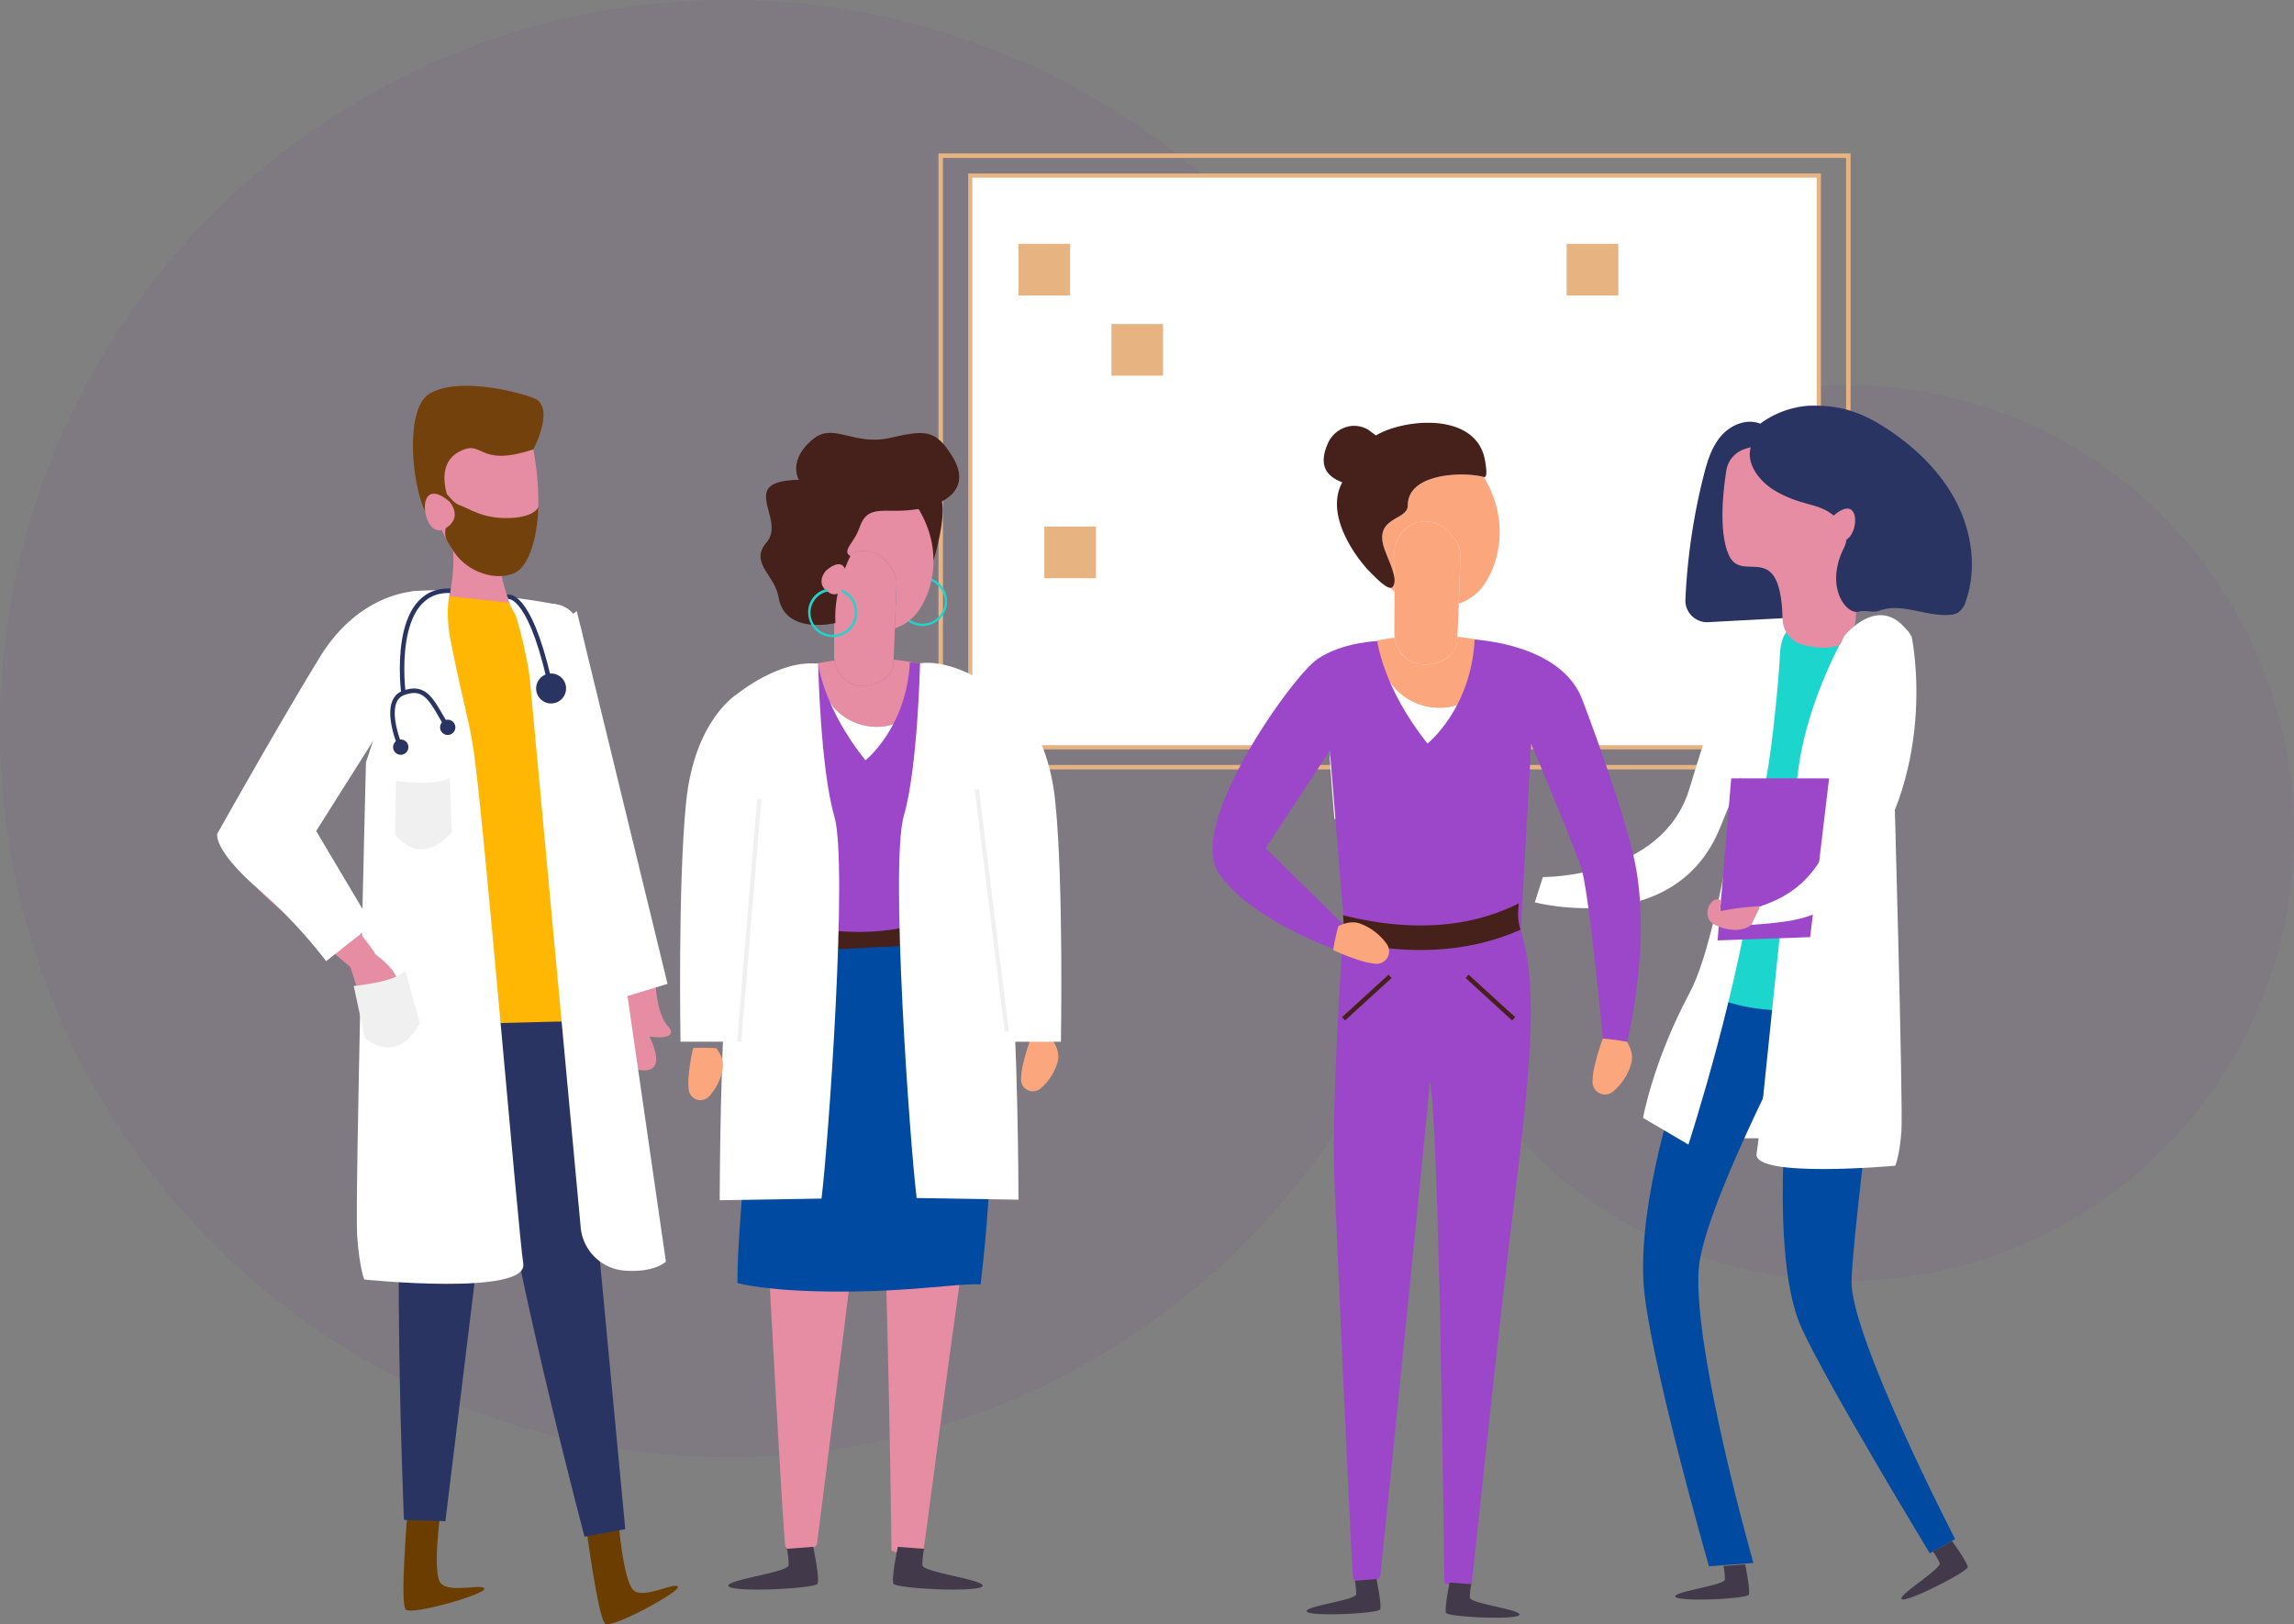 <svg xmlns="http://www.w3.org/2000/svg" xmlns:xlink="http://www.w3.org/1999/xlink" width="510.714" height="361.654" viewBox="0 0 510.714 361.654">
  <rect x="0" y="0" width="510.714" height="361.654" fill="#808080" stroke="none"/>
  <defs>
    <clipPath id="clip-path">
      <rect id="Rectangle_5036" data-name="Rectangle 5036" width="390.653" height="327.879" fill="none"/>
    </clipPath>
  </defs>
  <g id="illu-expertise" transform="translate(-954.651 -3555.231)">
    <circle id="Ellipse_478" data-name="Ellipse 478" cx="162.214" cy="162.214" r="162.214" transform="translate(954.651 3555.231)" fill="#7a3896" opacity="0.087"/>
    <circle id="Ellipse_479" data-name="Ellipse 479" cx="99.714" cy="99.714" r="99.714" transform="translate(1265.937 3640.945)" fill="#7a3896" opacity="0.087"/>
    <g id="Groupe_11620" data-name="Groupe 11620" transform="translate(1002.998 3589.006)">
      <g id="Groupe_11617" data-name="Groupe 11617">
        <g id="Groupe_11616" data-name="Groupe 11616" clip-path="url(#clip-path)">
          <rect id="Rectangle_5035" data-name="Rectangle 5035" width="202.061" height="136.151" transform="translate(161.089 0.887)" fill="none" stroke="#e7b380" stroke-width="1"/>
        </g>
      </g>
      <rect id="Rectangle_5037" data-name="Rectangle 5037" width="188.923" height="127.298" transform="translate(167.659 5.312)" fill="#fff" stroke="#e7b380" stroke-width="0.935"/>
      <g id="Groupe_11619" data-name="Groupe 11619">
        <g id="Groupe_11618" data-name="Groupe 11618" clip-path="url(#clip-path)">
          <path id="Tracé_15135" data-name="Tracé 15135" d="M49,37.681s7.556,28.931-6.5,32.362C32.13,72.57,24.363,52.948,26.975,39.8S48.537,30.927,49,37.681" transform="translate(20.477 24.186)" fill="#e68ca3"/>
          <path id="Tracé_15136" data-name="Tracé 15136" d="M41.123,49.16s-2.5,7.061,2.666,17.884c2.075,4.353-14.213,4.587-14.912-.381-.3-2.159,3.067-8.619.259-20.442,0,0,7.32-1.467,11.987,2.939" transform="translate(22.328 35.581)" fill="#e68ca3"/>
          <path id="Tracé_15137" data-name="Tracé 15137" d="M26.991,44s3.95-1.777,3.59,3.959-1.277,4.782,1.706,9.106,9.254,6.394,13.406,4.413,5.234-11.629,5.2-14.665c0,0-.672,2.316-6.541,2.483s-8.723-2.079-10.979-2.863-2.694-3.757-6.744-4.718Z" transform="translate(20.607 32.273)" fill="#73420c"/>
          <path id="Tracé_15138" data-name="Tracé 15138" d="M28.228,58.831l4.488-3.647S29.1,47.2,34.782,44.107s3.879,3.652,16.611-.573c0,0,5.064-9.567,0-11.44s-17.223-4.523-23.165-.926-3.679,23.271,0,27.663" transform="translate(19.012 22.735)" fill="#73420c"/>
          <path id="Tracé_15139" data-name="Tracé 15139" d="M31.558,44.7s3.205,3.556-1.009,6.015c-5.137,3-7.13-12.978,1.009-6.015" transform="translate(20.169 33.215)" fill="#e68ca3"/>
          <path id="Tracé_15140" data-name="Tracé 15140" d="M59.36,103.589s-.5,10.5,2.889,14.158c2.1,2.267-1.011,2.758-4.142,2.283,0,0,4.658,8.7-2.465,7.4-2.868-.521-7.38-17.507-6.153-21.554s4.252-10.766,9.871-2.29" transform="translate(38.131 76.99)" fill="#e68ca3"/>
          <path id="Tracé_15141" data-name="Tracé 15141" d="M46.31,173.4s2.687,20.63,4.31,21.623,16.833-7.249,16.111-8.3-7.283,2.7-9.739.912S53.46,171.6,53.46,171.6Z" transform="translate(35.831 132.77)" fill="#6b3e00"/>
          <path id="Tracé_15142" data-name="Tracé 15142" d="M24.318,170.674S22.525,191.4,23.9,192.719s18-3.477,17.517-4.66-7.694,1.084-9.711-1.194-.014-16.421-.014-16.421Z" transform="translate(18.09 131.877)" fill="#6b3e00"/>
          <path id="Tracé_15143" data-name="Tracé 15143" d="M35.657,117.29c-5.05,9.053,19.076,100.343,19.076,100.343l9.071-1.689L55.4,126.932Z" transform="translate(27.051 90.75)" fill="#293462"/>
          <path id="Tracé_15144" data-name="Tracé 15144" d="M26.811,114.186c-6.871,7.762-2.857,102.1-2.857,102.1l9.222.294,10.852-88.748Z" transform="translate(17.632 88.348)" fill="#293462"/>
          <path id="Tracé_15145" data-name="Tracé 15145" d="M26.334,137.113s-9.064-24.924,0-26.957,37.518-.7,37.518-.7.777,7.8,3.512,25.419-41.03,2.235-41.03,2.235" transform="translate(17.259 84.357)" fill="#293462"/>
          <path id="Tracé_15146" data-name="Tracé 15146" d="M25.024,151.751,24,55.269l35.455,3.743,3.086,91.756Z" transform="translate(18.57 42.763)" fill="#ffb703"/>
          <path id="Tracé_15147" data-name="Tracé 15147" d="M48.37,57.672l20.2,82.987L53.39,145.283,40.963,87.866s1.781-23.3,5.809-29.039" transform="translate(31.694 44.622)" fill="#fff"/>
          <path id="Tracé_15148" data-name="Tracé 15148" d="M33.108,55.174s-1.3,3.918,0,10.8,3.416,15.885,3.416,15.885l-12.2-26.51a52.171,52.171,0,0,1,8.782-.179" transform="translate(18.822 42.59)" fill="#fff"/>
          <path id="Tracé_15149" data-name="Tracé 15149" d="M50.947,58.284s-2.12-.864-12.485-2.146h0a12.246,12.246,0,0,0,1.462,3.494c.811.974,3.182,11.451,3.453,14.383s7.57-15.731,7.57-15.731" transform="translate(26.194 42.994)" fill="#fff"/>
          <path id="Tracé_15150" data-name="Tracé 15150" d="M32.239,55.122s8.975,17.861,11.5,37.039,9.713,105.455,10.848,112.752-35.391,3.551-35.391,3.551-1.1-2.5-1.6-9.894S19.564,93.307,19.564,93.307Z" transform="translate(13.563 42.649)" fill="#fff"/>
          <path id="Tracé_15151" data-name="Tracé 15151" d="M28.1,135.543c.117.066,1.564,5.055,2.93,8.695a18.521,18.521,0,0,0,1.486,3.29,3.192,3.192,0,0,0,5.754-.752,14.409,14.409,0,0,0,.335-8.3c-.7-2.937-4.908-5.7-4.965-5.848A6.427,6.427,0,0,0,33,131.586c-2.1-3.04-8.658-10.836-11.407-13.835a65.882,65.882,0,0,1-7.558-11.969c-.011-.043-.028-.073-.041-.114.823-2.873,9.956-15.717,16.391-24.963,1.357-1.951,2.568-3.709,3.583-5.213a43.816,43.816,0,0,0,1.66-14.479c-3.014-2.061-7.792-1.884-9.179-.6-1.595,1.476-1.721,6.222-3.556,8.81C14.659,80.838,3.5,98.059,3.152,98.866c-2.787,6.52-.326,13.688,4.246,19.1,3.125,3.7,16.861,14.032,20.7,17.574" transform="translate(1.528 46.001)" fill="#e68ca3"/>
          <path id="Tracé_15152" data-name="Tracé 15152" d="M45.8,55.125s-13.413-.83-23.025,14.9-22.75,39.2-22.75,39.2-1.013,3.388,8.9,12.1a109.186,109.186,0,0,1,15.334,16.249l10.222-8.031L22.044,108.6,41.468,77.857Z" transform="translate(0 42.646)" fill="#fff"/>
          <path id="Tracé_15153" data-name="Tracé 15153" d="M51.374,73.221,70.164,203.238s-2.446,2.481-9.119,2a10.623,10.623,0,0,1-9.846-9.578L38.436,58.047s16.4-7.943,12.938,15.174" transform="translate(29.739 43.893)" fill="#fff"/>
          <path id="Tracé_15154" data-name="Tracé 15154" d="M200.766,43.7c-1.305,3.792,1.258-8.931.177-9.369-3.019-1.219-6.6.282-8.72,2.749s-3.085,5.7-3.883,8.86a137.937,137.937,0,0,0-4.049,27.539,4.824,4.824,0,0,0,5.066,5.044l17.688-.942" transform="translate(142.586 26.226)" fill="#293462"/>
          <path id="Tracé_15155" data-name="Tracé 15155" d="M191.677,129.95h7.959l-3.257-14Z" transform="translate(148.304 89.713)" fill="#fff"/>
          <path id="Tracé_15156" data-name="Tracé 15156" d="M167.185,114.537s26.577.275,32.6-19.628C205.612,75.648,211.063,60.7,211.063,60.7l8.744,14.619s3.352-12.585-13.184,28.245c-10.059,24.837-41.235,16.607-41.235,16.607Z" transform="translate(127.964 46.962)" fill="#fff"/>
          <path id="Tracé_15157" data-name="Tracé 15157" d="M222.649,174.394s3.539,4.837,3.507,5.836-13.275,7.783-14.631,7.141,8.849-6.786,8.406-8.04a13.5,13.5,0,0,0-1.524-2.616Z" transform="translate(163.565 134.932)" fill="#42394a"/>
          <path id="Tracé_15158" data-name="Tracé 15158" d="M198.561,177.331s1.233,5.864.793,6.761-15.3,1.628-16.274.484,10.859-2.542,10.97-3.865a13.544,13.544,0,0,0-.31-3.014Z" transform="translate(141.609 137.205)" fill="#42394a"/>
          <path id="Tracé_15159" data-name="Tracé 15159" d="M193.648,105.662s-15.8,38.366-14.614,63.769c.718,15.4,14.614,63.767,14.614,63.767l9.894-.731s-13.275-46.6-12.207-65.106c.768-13.322,21.063-51.754,21.063-51.754s-6.327,46.67,1.894,64.6c5.942,12.959,28.525,50.1,28.525,50.1l5.628-3.164s-23.548-45.574-23.064-57.71,6.949-62.126,6.949-62.126-35.423-1.018-38.683-1.642" transform="translate(138.474 81.753)" fill="#004aa1"/>
          <path id="Tracé_15160" data-name="Tracé 15160" d="M187.246,141.622s9.763,7.448,38.683,1.642c0,0,5.729-77.591-8.6-81.167-5.286-1.318-10.137-6.006-13.716.307-6.128,10.806-9.152,36.283-8.764,39.032.619,4.356-7.6,40.185-7.6,40.185" transform="translate(144.876 45.793)" fill="#1cd6ce"/>
          <path id="Tracé_15161" data-name="Tracé 15161" d="M212.709,60.828S204.886,74.56,202.691,89.3s-8.466,81.073-9.456,86.682,30.845,2.732,30.845,2.732.961-1.923,1.392-7.606-1.717-80.926-1.717-80.926Z" transform="translate(149.492 47.064)" fill="#fff"/>
          <path id="Tracé_15162" data-name="Tracé 15162" d="M204.231,63.813s-6.577,58.552-14.827,73.978-10.433,27.964-10.433,27.964l10.1,5.94s12-36.769,15.156-65.016,2.662-22.764,2.662-22.764Z" transform="translate(138.474 49.373)" fill="#fff"/>
          <path id="Tracé_15163" data-name="Tracé 15163" d="M191.139,62.266s7.615-4.793,15.245-3.319c0,0-5.942-.506-6.332,7.414s-2.272,25.776-3.636,30.118-5.277-34.213-5.277-34.213" transform="translate(147.888 45.391)" fill="#fff"/>
          <path id="Tracé_15164" data-name="Tracé 15164" d="M193.569,37.756a5.985,5.985,0,0,0-3.773,4.7c-.745,4.722-1.717,13.693.561,18.78,2.992,6.682,11.526-4.1,11.967,14.287a6.053,6.053,0,0,0,4.535,5.7c4.53,1.165,10.908,1.52,11.691-5.378,1.575-13.9-8.138-44.348-24.981-38.092" transform="translate(146.185 28.565)" fill="#e68ca3"/>
          <path id="Tracé_15165" data-name="Tracé 15165" d="M192.667,40.894c-1.305,3.792,1.848,7.886,5.307,9.917,5.933,3.485,9.612,2.638,13.067,5.534,4.147,3.475,2.774,6.224,2.176,7.45-4.113,8.445.589,14.706,3.441,13.945,1.6-.426,3.044.355,4.594-.22,4.975-1.845,10.435,1.421,15.719.929a4.15,4.15,0,0,0,1.752-.479,4.671,4.671,0,0,0,1.776-2.657c2.407-7.006,1.366-14.929-1.942-21.558s-8.73-12.038-14.855-16.2c-6.318-4.3-11.256-5.88-18.268-5.653a20.7,20.7,0,0,0-10.745,3.993" transform="translate(148.838 24.663)" fill="#293462"/>
          <path id="Tracé_15166" data-name="Tracé 15166" d="M203.34,46.346s-2.794,3.1.88,5.241c4.477,2.613,6.215-11.311-.88-5.241" transform="translate(156.541 34.662)" fill="#e68ca3"/>
          <path id="Tracé_15167" data-name="Tracé 15167" d="M206.833,62.877s7.386-9.387,13.769-1.621-9.814,35.6-9.814,35.6l-9.983-20.6Z" transform="translate(155.368 45.015)" fill="#fff"/>
          <path id="Tracé_15168" data-name="Tracé 15168" d="M191.363,78.665h21.787l-4.214,35.347-20.607.733Z" transform="translate(145.713 60.865)" fill="#9c47c9"/>
          <path id="Tracé_15169" data-name="Tracé 15169" d="M198.646,95.381a58.6,58.6,0,0,0-8.782,1.119l.2-2.371c-2-1.556-4.888,3.643-1.341,5.412,2.318,1.156,5.906,1.783,8.079,0,1.015-.832,1.722-1.607,1.843-4.159" transform="translate(144.723 72.608)" fill="#e68ca3"/>
          <path id="Tracé_15170" data-name="Tracé 15170" d="M228.285,62.165s6.676,31.313-13.792,55.273c-5.681,6.65-9.2,7.948-21.944,8.837l1.843-3.748c-1.529-.683,10.206-1.222,15.493-14.658,2.742-6.965,4.245-23.387,6.878-36.446,2.677-13.273,8.892-14.465,11.522-9.257" transform="translate(148.978 45.876)" fill="#fff"/>
          <path id="Tracé_15171" data-name="Tracé 15171" d="M23.558,79.624s-4.021-9.653.883-11.472c5.03-1.866,6.357,1.82,9.72,7.512" transform="translate(17.027 52.352)" fill="none" stroke="#293462" stroke-width="1"/>
          <path id="Tracé_15172" data-name="Tracé 15172" d="M23.511,77.863S20.421,54.6,33.973,55.122" transform="translate(17.957 42.642)" fill="none" stroke="#293462" stroke-width="1"/>
          <path id="Tracé_15173" data-name="Tracé 15173" d="M36.452,55.9s4.6-1.5,9.2,18.189" transform="translate(28.204 43.231)" fill="none" stroke="#293462" stroke-width="1"/>
          <path id="Tracé_15174" data-name="Tracé 15174" d="M46.7,68.838A3.333,3.333,0,1,1,43.371,65.5,3.332,3.332,0,0,1,46.7,68.838" transform="translate(30.978 50.683)" fill="#293462"/>
          <path id="Tracé_15175" data-name="Tracé 15175" d="M31.378,73a1.7,1.7,0,1,1-1.7-1.7,1.7,1.7,0,0,1,1.7,1.7" transform="translate(21.651 55.166)" fill="#293462"/>
          <path id="Tracé_15176" data-name="Tracé 15176" d="M25.481,75.485a1.7,1.7,0,1,1-1.7-1.7,1.7,1.7,0,0,1,1.7,1.7" transform="translate(17.088 57.091)" fill="#293462"/>
          <path id="Tracé_15177" data-name="Tracé 15177" d="M17.139,106.232s9.4-.825,11.476-3.464l3.233,11.714s-4.289,9.56-12.209,3.379Z" transform="translate(13.261 79.514)" fill="#f0f0f0"/>
          <path id="Tracé_15178" data-name="Tracé 15178" d="M22.526,79.32s9.339,1.325,11.964-.775l.495,12.143s-6.345,8.342-12.657.525Z" transform="translate(17.275 60.772)" fill="#f0f0f0"/>
          <path id="Tracé_15179" data-name="Tracé 15179" d="M160.115,76.751c5.94-.273,9.683-4.546,10.884-9.8a24.638,24.638,0,0,0,.344-4.711,66.26,66.26,0,0,0-7.874-1.352c-.012.264-.02.529-.034.793-.254,4.883-8.2,7.349-11.824,3.565a7.19,7.19,0,0,1-2.079-4.147c-1.346.17-2.666.38-3.947.642.5,3.783,1.352,7.659,3.863,10.566a13.529,13.529,0,0,0,10.665,4.443" transform="translate(112.643 47.111)" fill="#fca67e"/>
          <path id="Tracé_15180" data-name="Tracé 15180" d="M141.96,100.026c.08-.309.213-.8.323-1.222-.289,1.041-2.7,38.678-1.987,54.929s3.8,86.927,4.163,88.308c.443,1.678,5.791,1.091,6.038-.482l.005-.014c.17-1.249,11.029-108,11.013-110.107,2.1,7.538,3.278,111.242,3.214,111.615,1.527.9,4.644,1.607,6.071.427.525-3.79,5.649-54.084,9.894-88.546,3.819-31,4.622-45.8,1.016-57.273-12.507,5.6-26.476,5.529-39.751,2.366" transform="translate(108.448 75.562)" fill="#9c47c9"/>
          <path id="Tracé_15181" data-name="Tracé 15181" d="M164.586,62.911c-.839-.27-1.7-.527-2.588-.777.882.25,1.751.507,2.588.777" transform="translate(125.341 48.074)" fill="#fca67e"/>
          <path id="Tracé_15182" data-name="Tracé 15182" d="M139.675,67.273c1.208-1.119,5.373-1.275,8,.521-.043-1.816-.144-3.631-.264-5.415a25.061,25.061,0,0,0-7.586,4.4,27.053,27.053,0,0,0-4.635,5.867c-.078.055-.08.071-.05.073a36.206,36.206,0,0,1,4.537-5.449" transform="translate(104.545 48.264)" fill="#fca67e"/>
          <path id="Tracé_15183" data-name="Tracé 15183" d="M142.744,72.547c-.883,1.311-1.94,2.843-3.122,4.543.027.466.057.938.087,1.41a20.151,20.151,0,0,0,3.035-5.953" transform="translate(108.028 56.131)" fill="#fca67e"/>
          <path id="Tracé_15184" data-name="Tracé 15184" d="M162.391,62.227q-.955-.258-1.939-.495.982.237,1.939.495" transform="translate(124.145 47.763)" fill="#fca67e"/>
          <path id="Tracé_15185" data-name="Tracé 15185" d="M147.735,55.142a.582.582,0,0,1-.456.186q.428.442.88.855.005-1.086.009-2.171a1.939,1.939,0,0,1-.433,1.13" transform="translate(113.953 41.79)" fill="#fca67e"/>
          <path id="Tracé_15186" data-name="Tracé 15186" d="M151.93,47.391c0,3.239-6.545,2.533-5.6,8.193.367,2.2,2.419,5.729,2.648,8.133-.007-3-.717-7.322,1.3-9.834a6.784,6.784,0,0,1,9.007-1.987l.273.138a5.047,5.047,0,0,1,2.084,2.1,6.033,6.033,0,0,1,2,4.988c-.129,3.382-.241,6.765-.362,10.146a11.321,11.321,0,0,0,6.533-5.713c2.084-3.631,4.981-12.577-.96-22.484-4.557-1.213-16.918-.874-16.918,6.322" transform="translate(113.144 31.359)" fill="#fca67e"/>
          <path id="Tracé_15187" data-name="Tracé 15187" d="M161.793,72.878c.014-.264.02-.529.034-.793.122-2.457.22-4.915.307-7.375.122-3.381.232-6.763.362-10.146a6.024,6.024,0,0,0-1.994-4.988,5.04,5.04,0,0,0-2.086-2.1l-.271-.138a6.786,6.786,0,0,0-9.009,1.987c-2.017,2.51-1.309,6.831-1.3,9.834a3.978,3.978,0,0,1,0,.727q-.005,1.086-.009,2.173-.016,4.672-.034,9.347a6.407,6.407,0,0,0,.1.889,7.2,7.2,0,0,0,2.081,4.147c3.618,3.783,11.57,1.318,11.824-3.565" transform="translate(114.285 35.915)" fill="#fca67e"/>
          <path id="Tracé_15188" data-name="Tracé 15188" d="M154.224,70.6a1.939,1.939,0,0,0,.433-1.13,4,4,0,0,0,0-.729c-.229-2.4-2.283-5.937-2.648-8.131-.944-5.66,5.6-4.956,5.6-8.195,0-7.2,12.361-7.533,16.918-6.322l.009,0c.71.188.686-1.261.266-3.666-1.843-10.548-16.92-9.427-23.583-5.972-.241.124-.468.257-.7.388-.724-.481-1.527-1.18-1.838-1.344a6.4,6.4,0,0,0-3.551-.773,6.559,6.559,0,0,0-5.385,4.041c-1.8,4.2-.807,6.992,3.281,8.521-4.113,7.515,3.569,17.342,6.059,19.837,1.117,1.119,3.489,3.661,4.676,3.659a.582.582,0,0,0,.456-.186" transform="translate(107.463 26.33)" fill="#46201b"/>
          <path id="Tracé_15189" data-name="Tracé 15189" d="M142.726,81.206a20.151,20.151,0,0,1-3.035,5.953c-.016.021-.03.044-.046.066.28,4.45.649,9.149,1.05,13.89l.053-.005c14.03-2,28.273-1.433,42.415-.662.408-5.571.929-12.232,1.607-20.173.023-.255.048-.5.073-.75a33.256,33.256,0,0,1-1.577-4.014A31.494,31.494,0,0,1,181.9,67c-.039-1.126.02-2.332.03-3.469v0l-.046-.014c-.837-.27-1.7-.527-2.586-.775-.266-.076-.536-.145-.805-.218q-.955-.258-1.939-.495c-.207-.05-.4-.108-.614-.156v.011a24.485,24.485,0,0,1-.342,4.711c-1.2,5.254-4.945,9.527-10.884,9.8a13.527,13.527,0,0,1-10.665-4.443c-2.513-2.907-3.363-6.783-3.865-10.566l0-.027a40.026,40.026,0,0,0-6.272,1.783l0,.035c.119,1.783.222,3.6.264,5.413a38.151,38.151,0,0,1-1.447,12.62" transform="translate(108.046 47.472)" fill="#fff"/>
          <path id="Tracé_15190" data-name="Tracé 15190" d="M161.628,61.578s1.165,10.268,11.162,22.8c0,0,9.676-7.641,10.5-23.128,0,0,19.137.846,23.92,13.221,0,0,9.591,25.02,11.88,36.959,3.48,18.159-1.841,39.378-1.841,39.378l-5.426-.733s-3.111-33.6-4.92-38.435c-4.45-11.872-11.024-27.131-11.024-27.131l-2.318,41.436s-16.1,8.306-39.338-1.125l-3.171-38.878L136.764,107.7l17.457,17.122-1.676,5.529s-19.073-6.515-26.26-17.171S142.693,69.359,148.3,65.565s13.324-3.987,13.324-3.987" transform="translate(96.665 47.393)" fill="#9c47c9"/>
          <path id="Tracé_15191" data-name="Tracé 15191" d="M141.436,97c.044.562.1,1.38.153,2.1.057.816.1,1.5.1,1.509,0,.035-.085.364-.19.757-.11.419-.245.913-.323,1.222,13.275,3.163,27.244,3.233,39.749-2.366l.007,0a11.17,11.17,0,0,1-.507-4.31c.037-.449.078-.965.124-1.556l-.009.005c-12.216,6.153-26.031,5.93-39.105,2.641" transform="translate(109.232 73.002)" fill="#46201b"/>
          <path id="Tracé_15192" data-name="Tracé 15192" d="M174.923,111.332a47.68,47.68,0,0,0-1.944,6.6,16.269,16.269,0,0,0-.346,3.129,2.783,2.783,0,0,0,4.649,1.992,12.557,12.557,0,0,0,3.936-6.073c.78-2.512-.892-4.784-.869-4.919a51.982,51.982,0,0,0-5.426-.733" transform="translate(133.565 86.14)" fill="#fca67e"/>
          <path id="Tracé_15193" data-name="Tracé 15193" d="M152.29,179.179s1.231,5.864.791,6.761-15.3,1.628-16.274.484,10.861-2.542,10.97-3.865a13.583,13.583,0,0,0-.309-3.014Z" transform="translate(105.807 138.635)" fill="#42394a"/>
          <path id="Tracé_15194" data-name="Tracé 15194" d="M155.085,179.611s-1.233,5.864-.793,6.761,15.3,1.628,16.274.484-10.859-2.542-10.97-3.865a13.544,13.544,0,0,1,.31-3.014Z" transform="translate(119.306 138.969)" fill="#42394a"/>
          <line id="Ligne_275" data-name="Ligne 275" x2="10.351" y2="9.452" transform="translate(278.282 183.608)" fill="none" stroke="#46201b" stroke-width="1"/>
          <line id="Ligne_276" data-name="Ligne 276" x1="10.351" y2="9.452" transform="translate(250.772 183.608)" fill="none" stroke="#46201b" stroke-width="1"/>
          <path id="Tracé_15195" data-name="Tracé 15195" d="M140.077,102.889a47.557,47.557,0,0,0,6.421,2.476,16.228,16.228,0,0,0,3.09.6,2.783,2.783,0,0,0,2.366-4.472,12.558,12.558,0,0,0-5.731-4.418c-2.442-.983-4.84.5-4.974.465a52.023,52.023,0,0,0-1.172,5.348" transform="translate(108.38 74.849)" fill="#fca67e"/>
          <path id="Tracé_15196" data-name="Tracé 15196" d="M92.829,53.612a.528.528,0,0,0,.252.665,4.953,4.953,0,1,1-7.116,4.454,4.788,4.788,0,0,1,4.014-4.7,3.438,3.438,0,0,1-.513-.511,5.241,5.241,0,0,0-3.994,5.685,5.465,5.465,0,1,0,7.357-5.6" transform="translate(66.114 41.412)" fill="#1cd6ce"/>
          <path id="Tracé_15197" data-name="Tracé 15197" d="M93.687,58.391s2.98-9.747,1.673-13.681-12.3-3.615-9.952,1.478,8.28,12.2,8.28,12.2" transform="translate(65.829 32.521)" fill="#46201b"/>
          <path id="Tracé_15198" data-name="Tracé 15198" d="M89.1,78.72c5.6-.259,9.133-4.287,10.265-9.243a23.306,23.306,0,0,0,.325-4.443,62.658,62.658,0,0,0-7.427-1.274c-.012.248-.018.5-.03.747-.239,4.606-7.739,6.932-11.151,3.363a6.781,6.781,0,0,1-1.962-3.911c-1.268.161-2.513.358-3.721.6.472,3.569,1.274,7.224,3.643,9.967A12.75,12.75,0,0,0,89.1,78.72" transform="translate(58.336 49.332)" fill="#e68ca3"/>
          <path id="Tracé_15199" data-name="Tracé 15199" d="M70.584,100.04c.092-.291.248-.757.378-1.151-.339.981-3.152,36.477-2.316,51.8s4.425,81.981,4.853,83.285c.516,1.58,6.749,1.027,7.036-.456l.005-.014c.2-1.178,12.856-101.854,12.835-103.842,2.453,7.109,3.821,104.912,3.748,105.265,1.779.85,5.412,1.517,7.077.4.612-3.574,6.584-51.007,11.531-83.509,4.45-29.233-2.111-37.183-6.314-48-14.576,5.28-23.36-.8-38.832-3.78" transform="translate(52.993 76.512)" fill="#e68ca3"/>
          <path id="Tracé_15200" data-name="Tracé 15200" d="M93.317,65.667c-.791-.254-1.607-.5-2.441-.733.832.236,1.65.479,2.441.733" transform="translate(70.313 50.241)" fill="#fca67e"/>
          <path id="Tracé_15201" data-name="Tracé 15201" d="M69.821,69.78c1.141-1.055,5.069-1.2,7.545.491-.041-1.713-.137-3.425-.25-5.107a23.6,23.6,0,0,0-7.153,4.152,25.51,25.51,0,0,0-4.372,5.532c-.074.053-.074.067-.048.069a34.3,34.3,0,0,1,4.278-5.138" transform="translate(50.7 50.42)" fill="#fca67e"/>
          <path id="Tracé_15202" data-name="Tracé 15202" d="M72.716,74.754c-.834,1.235-1.829,2.682-2.944,4.284.025.442.053.887.082,1.33a19,19,0,0,0,2.863-5.614" transform="translate(53.984 57.839)" fill="#fca67e"/>
          <path id="Tracé_15203" data-name="Tracé 15203" d="M91.246,65.021q-.9-.242-1.829-.466.926.223,1.829.466" transform="translate(69.184 49.948)" fill="#fca67e"/>
          <path id="Tracé_15204" data-name="Tracé 15204" d="M77.423,58.34a.546.546,0,0,1-.429.176c.268.277.545.548.83.807q0-1.024.007-2.049a1.838,1.838,0,0,1-.408,1.066" transform="translate(59.572 44.314)" fill="#fca67e"/>
          <path id="Tracé_15205" data-name="Tracé 15205" d="M81.38,51.028c0,3.054-6.174,2.389-5.284,7.728.344,2.07,2.281,5.4,2.5,7.67-.007-2.833-.676-6.907,1.227-9.275a6.4,6.4,0,0,1,8.494-1.873c.087.043.172.085.257.129a4.766,4.766,0,0,1,1.967,1.979,5.686,5.686,0,0,1,1.88,4.7c-.122,3.189-.227,6.38-.341,9.569a10.683,10.683,0,0,0,6.162-5.39c1.965-3.423,4.7-11.861-.9-21.2-4.3-1.142-15.956-.823-15.956,5.963" transform="translate(58.809 34.476)" fill="#e68ca3"/>
          <path id="Tracé_15206" data-name="Tracé 15206" d="M90.683,75.066c.012-.248.02-.5.032-.747.115-2.318.208-4.637.289-6.957.115-3.189.22-6.378.342-9.567a5.683,5.683,0,0,0-1.882-4.706A4.773,4.773,0,0,0,87.5,51.11c-.087-.043-.172-.087-.257-.129a6.4,6.4,0,0,0-8.5,1.873c-1.9,2.368-1.234,6.442-1.227,9.275a3.549,3.549,0,0,1,0,.686q0,1.024-.007,2.049-.016,4.406-.032,8.815a5.983,5.983,0,0,0,.09.839,6.781,6.781,0,0,0,1.962,3.911C82.944,82,90.443,79.672,90.683,75.066" transform="translate(59.885 38.773)" fill="#e68ca3"/>
          <path id="Tracé_15207" data-name="Tracé 15207" d="M72.7,82.921a19,19,0,0,1-2.863,5.614c-.016.021-.028.043-.043.062.263,4.2.612,8.627.992,13.1l.048-.007c13.232-1.887,26.666-1.35,40-.623.385-5.254.876-11.536,1.517-19.025.021-.241.044-.475.067-.708a31.612,31.612,0,0,1-1.488-3.787,29.756,29.756,0,0,1-1.289-8.028c-.037-1.062.018-2.2.028-3.271v0l-.043-.012c-.791-.255-1.609-.5-2.441-.733-.25-.071-.506-.137-.759-.206q-.9-.245-1.829-.466c-.2-.048-.381-.1-.578-.147v.011a23.159,23.159,0,0,1-.323,4.443c-1.133,4.954-4.663,8.984-10.265,9.241a12.756,12.756,0,0,1-10.061-4.19c-2.368-2.742-3.17-6.4-3.643-9.967l0-.023a37.594,37.594,0,0,0-5.915,1.681l0,.032c.114,1.681.209,3.393.248,5.107a36,36,0,0,1-1.364,11.9" transform="translate(54.001 49.672)" fill="#fff"/>
          <path id="Tracé_15208" data-name="Tracé 15208" d="M81.547,64.41s1.1,9.685,10.527,21.5c0,0,9.124-7.2,9.9-21.811,0,0,18.049.8,22.562,12.469l9.468,72-5.117-.692s-2.936-31.691-4.642-36.248c-4.2-11.2-10.4-25.586-10.4-25.586l-2.187,39.077s-15.181,7.835-37.1-1.059L71.57,87.392l2.99,36.668S63.689,71.75,68.98,68.17s12.567-3.76,12.567-3.76" transform="translate(52.248 49.598)" fill="#9c47c9"/>
          <path id="Tracé_15209" data-name="Tracé 15209" d="M71.484,97.815c.043.53.1,1.3.144,1.979.053.768.1,1.414.1,1.423,0,.034-.08.344-.179.715-.1.4-.231.862-.305,1.153,12.519,2.982,25.7,3.049,37.489-2.231l.005,0a10.573,10.573,0,0,1-.479-4.065c.037-.422.074-.91.117-1.467l-.007,0c-11.52,5.805-24.552,5.593-36.881,2.492" transform="translate(55.119 73.75)" fill="#46201b"/>
          <path id="Tracé_15210" data-name="Tracé 15210" d="M103.065,111.333a45.09,45.09,0,0,0-1.832,6.229,15.4,15.4,0,0,0-.328,2.948,2.626,2.626,0,0,0,4.386,1.88A11.863,11.863,0,0,0,109,116.663c.736-2.37-.841-4.512-.819-4.638a48.514,48.514,0,0,0-5.117-.692" transform="translate(78.068 86.141)" fill="#fca67e"/>
          <path id="Tracé_15211" data-name="Tracé 15211" d="M83.05,175.127s1.5,7.127.961,8.216-18.594,1.979-19.775.591,13.195-3.09,13.331-4.7a16.5,16.5,0,0,0-.378-3.661Z" transform="translate(49.647 135.499)" fill="#42394a"/>
          <path id="Tracé_15212" data-name="Tracé 15212" d="M85.9,175.127s-1.5,7.127-.963,8.216,18.594,1.979,19.775.591-13.195-3.09-13.331-4.7a16.5,16.5,0,0,1,.378-3.661Z" transform="translate(65.628 135.499)" fill="#42394a"/>
          <path id="Tracé_15213" data-name="Tracé 15213" d="M84.886,73.079s-11.3,2.787-12.686-5.832c-.784-4.853-6.582-7.59-2.641-12.152s-4.381-11.772,3.161-13.48,16.123,1.907,17.519,7.024-4.725,8-2.031,9.518c0,0-3.845,7.349-3.322,14.922" transform="translate(52.767 31.867)" fill="#46201b"/>
          <path id="Tracé_15214" data-name="Tracé 15214" d="M76.815,53.241s-2.634,2.923.828,4.943c4.223,2.464,5.862-10.667-.828-4.943" transform="translate(58.692 40.064)" fill="#e68ca3"/>
          <path id="Tracé_15215" data-name="Tracé 15215" d="M75.142,48.038s9.117,14.922,11.781,7.95c1.955-5.117,5.789-2.483,13-3.757s11.474-5.248,7.57-11.613-6.267-5.9-14.057-4.179-12.3-3.278-16.678,0-5.726,8.2-1.612,11.6" transform="translate(56.227 27.31)" fill="#46201b"/>
          <path id="Tracé_15216" data-name="Tracé 15216" d="M81.563,55a.528.528,0,0,0,.252.665A4.953,4.953,0,1,1,74.7,60.119a4.788,4.788,0,0,1,4.014-4.7,3.383,3.383,0,0,1-.513-.513A5.245,5.245,0,0,0,74.206,60.6,5.465,5.465,0,1,0,81.563,55" transform="translate(57.397 42.485)" fill="#1cd6ce"/>
          <path id="Tracé_15217" data-name="Tracé 15217" d="M71.791,101.519s-6.77,58.611-6.474,73.549c0,0,6.561,1.953,23.232,1.91s26.024-1.91,30.877-1.6c0,0,7.088-54.459-2.623-76.091Z" transform="translate(50.53 76.821)" fill="#004aa1"/>
          <path id="Tracé_15218" data-name="Tracé 15218" d="M84.993,64.315s.5,23.367,3.608,33.967S87.254,171.4,85.745,183.4l-22.67.364s.1-39.038,1.937-51.511c1.8-12.166,2.022-61.247,2.022-61.247s9.378-7.686,17.959-6.69" transform="translate(48.802 49.693)" fill="#fff"/>
          <path id="Tracé_15219" data-name="Tracé 15219" d="M90.267,64.247s-.5,23.367-3.608,33.967,1.346,73.116,2.856,85.117l22.67.364s-.1-39.038-1.937-51.511c-1.8-12.166-2.022-61.247-2.022-61.247s-9.378-7.686-17.959-6.69" transform="translate(66.217 49.64)" fill="#fff"/>
          <path id="Tracé_15220" data-name="Tracé 15220" d="M70.879,68.048s-9.562,5.637-11.43,24.091S58.2,145.513,58.2,145.513H71.27l5.919-71.669Z" transform="translate(44.957 52.65)" fill="#fff"/>
          <path id="Tracé_15221" data-name="Tracé 15221" d="M101.511,68.048s9.562,5.637,11.43,24.091,1.245,53.375,1.245,53.375H101.121L95.2,73.845Z" transform="translate(73.66 52.65)" fill="#fff"/>
          <path id="Tracé_15222" data-name="Tracé 15222" d="M60.214,112.542a44.84,44.84,0,0,0-1.027,6.41,15.24,15.24,0,0,0,.05,2.967,2.625,2.625,0,0,0,4.589,1.307,11.869,11.869,0,0,0,2.955-6.151c.427-2.444-1.408-4.369-1.4-4.5a49.138,49.138,0,0,0-5.163-.035" transform="translate(45.761 87.033)" fill="#fca67e"/>
          <line id="Ligne_277" data-name="Ligne 277" x1="4.464" y2="54.054" transform="translate(116.227 144.111)" fill="none" stroke="#f0f0f0" stroke-width="0.943"/>
          <line id="Ligne_278" data-name="Ligne 278" x2="6.648" y2="53.829" transform="translate(169.129 141.986)" fill="none" stroke="#f0f0f0" stroke-width="0.943"/>
          <rect id="Rectangle_5038" data-name="Rectangle 5038" width="11.497" height="11.497" transform="translate(178.403 20.52)" fill="#e7b380"/>
          <rect id="Rectangle_5039" data-name="Rectangle 5039" width="11.497" height="11.497" transform="translate(300.442 20.52)" fill="#e7b380"/>
          <rect id="Rectangle_5040" data-name="Rectangle 5040" width="11.497" height="11.497" transform="translate(199.086 38.371)" fill="#e7b380"/>
          <rect id="Rectangle_5041" data-name="Rectangle 5041" width="11.497" height="11.497" transform="translate(184.151 83.466)" fill="#e7b380"/>
        </g>
      </g>
    </g>
  </g>
</svg>
